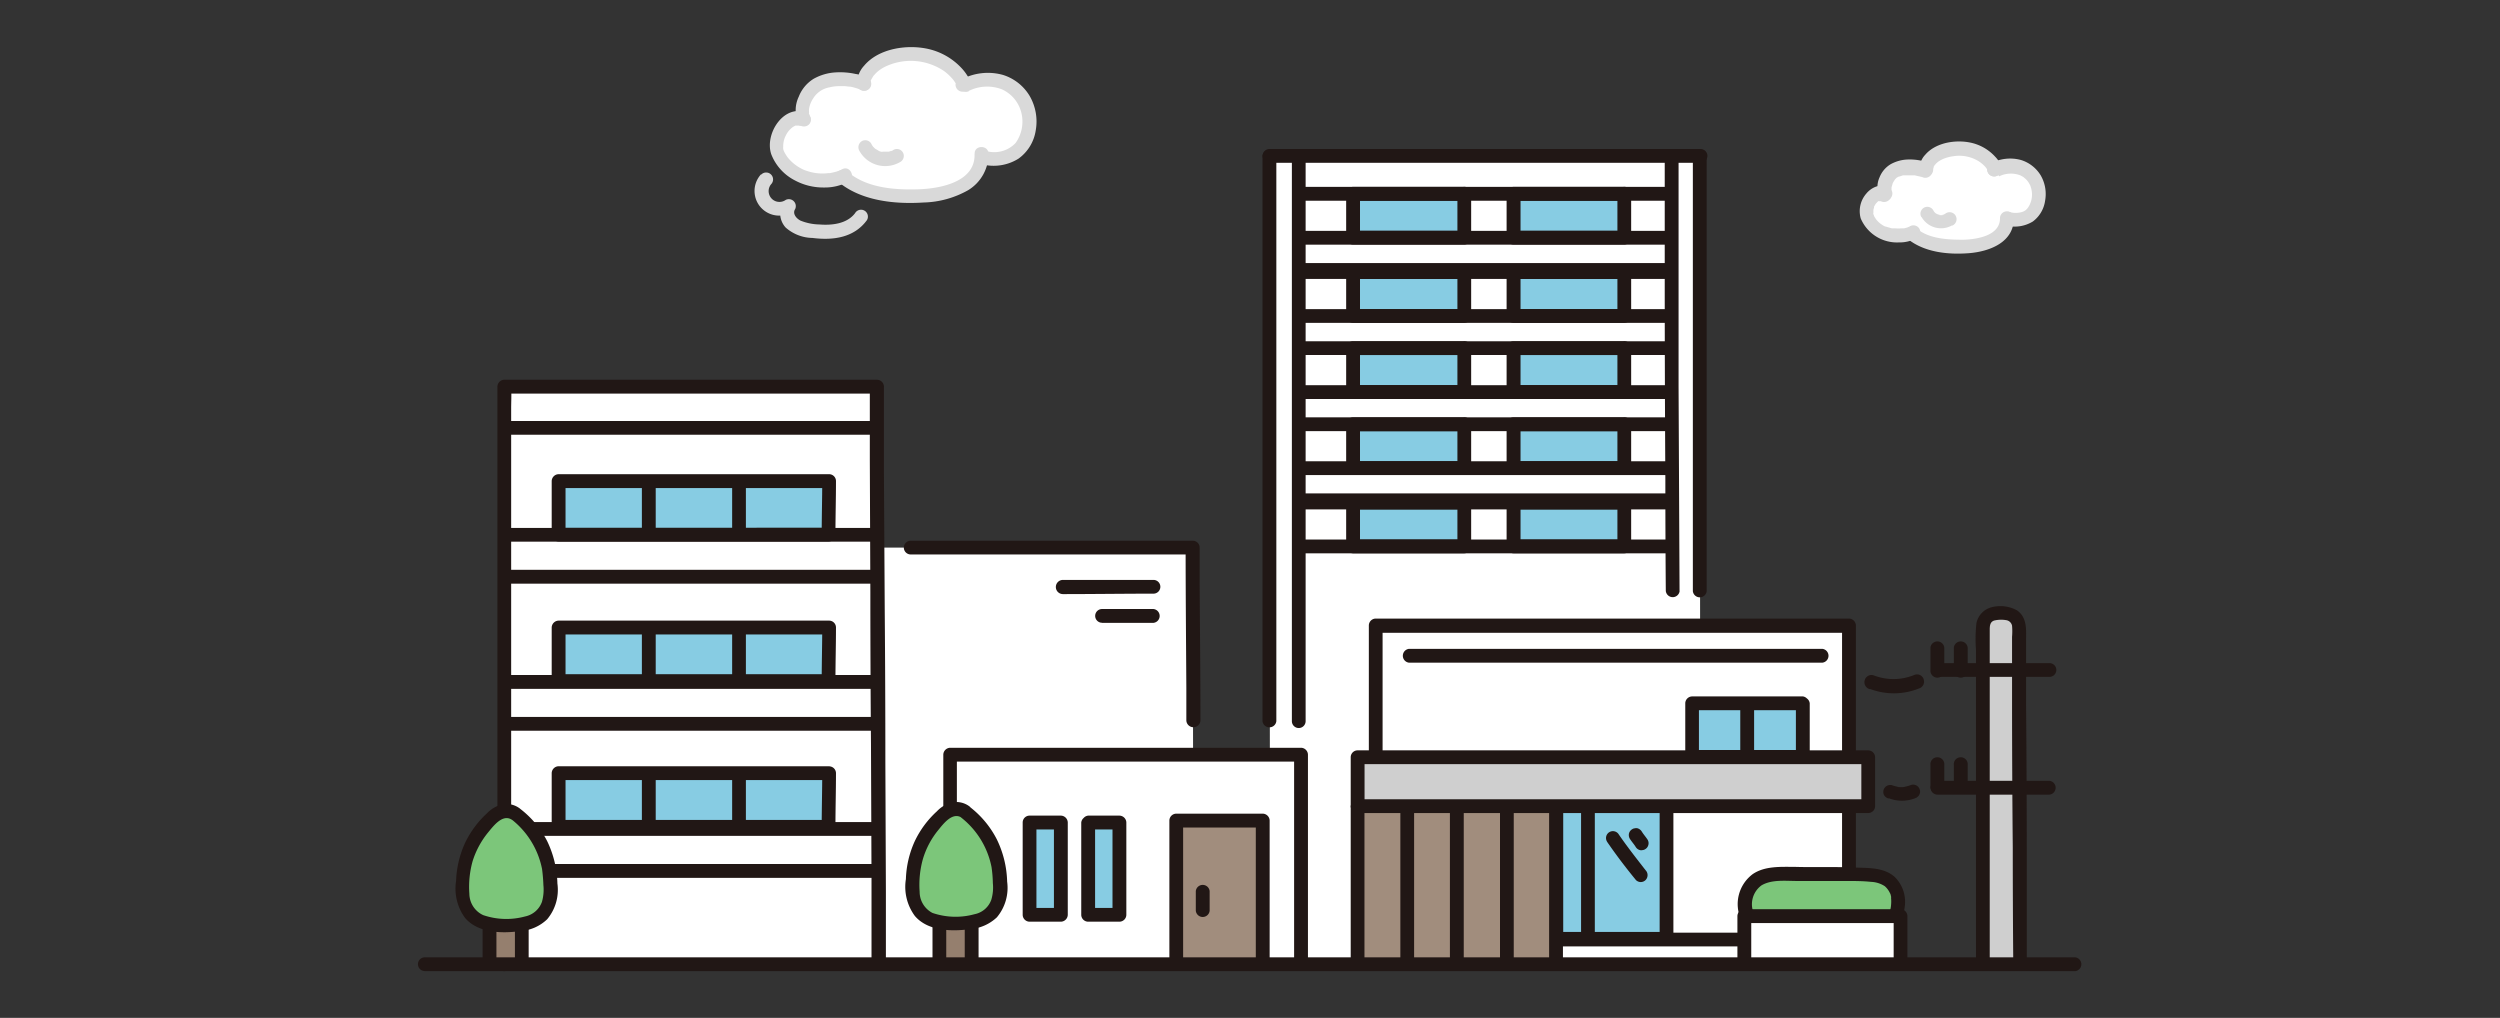 <?xml version="1.0" encoding="UTF-8"?> <svg xmlns="http://www.w3.org/2000/svg" viewBox="0 0 280 114"><rect x="0" y="0" width="280" height="114" fill="#333333" stroke="none"/><defs><style> .cls-1 { fill: #fff; } .cls-2 { fill: #87cce3; } .cls-3 { fill: #211715; } .cls-4 { fill: #a18d7d; } .cls-5 { fill: #cfcfcf; } .cls-6 { fill: #7cc67a; } .cls-7 { fill: #d9d9d9; } .cls-8 { fill: #957f6e; } .cls-9 { fill: none; } </style></defs><g id="レイヤー_2" data-name="レイヤー 2"><g id="その他"><g><g><path class="cls-1" d="M142.24,108c0-10.16-.06-89.74-.06-90.58h48.19c0,.84.07,80.22.07,90.38"></path><path class="cls-2" d="M164,39H151.54v4.91H164C164,43,164,39.26,164,39Z"></path><path class="cls-2" d="M181.94,39H169.52v4.91h12.4C181.92,43,181.94,39.26,181.94,39Z"></path><path class="cls-1" d="M187,43.91H145.92"></path><path class="cls-3" d="M187,43.14H145.92a.78.78,0,0,0,0,1.55H187A.78.78,0,0,0,187,43.14Z"></path><path class="cls-2" d="M164,47.51l-12.43,0v4.91H164C164,51.48,164,47.78,164,47.51Z"></path><path class="cls-2" d="M181.94,47.51l-12.42,0v4.91h12.4C181.92,51.48,181.94,47.78,181.94,47.51Z"></path><path class="cls-1" d="M187,56H145.92"></path><path class="cls-3" d="M187,55.26H145.92a.78.78,0,0,0,0,1.55H187A.78.78,0,0,0,187,55.26Z"></path><path class="cls-1" d="M187,52.44H145.92"></path><path class="cls-3" d="M187,51.66H145.92a.78.78,0,0,0,0,1.55H187A.78.78,0,0,0,187,51.66Z"></path><path class="cls-3" d="M144.69,17.46c0,1.9,0,3.8,0,5.7V36.42l0,16.65q0,8,0,15.94,0,5.47,0,10.95v.81a.77.77,0,0,0,1.54,0V70.67q0-7.76,0-15.51,0-8.4,0-16.79,0-7,0-13.94c0-2.27,0-4.55,0-6.82v-.15a.77.77,0,0,0-1.54,0Z"></path><path class="cls-3" d="M141.4,17.46c0,1.9,0,3.8,0,5.7l0,13.26,0,16.65q0,8,0,15.94,0,5.47,0,10.95v.81a.78.78,0,0,0,1.55,0c0-3.37,0-6.74,0-10.1q0-7.76,0-15.51,0-8.4,0-16.79,0-7,0-13.94c0-2.27,0-4.55,0-6.82v-.15a.78.78,0,0,0-1.55,0Z"></path><path class="cls-3" d="M190.46,16.69H142.18a.77.77,0,0,0,0,1.54h48.28A.77.77,0,0,0,190.46,16.69Z"></path><path class="cls-3" d="M188.11,66.22,188,43.29,188,23c0-1.86,0-3.71,0-5.57a.78.78,0,0,0-1.55,0q0,6.69,0,13.39,0,11.46.07,22.93,0,6.21.05,12.44a.78.78,0,0,0,1.55,0Z"></path><path class="cls-3" d="M189.6,17.46v4.23l0,9.78q0,6.22,0,12.46t0,12.28v10a.78.78,0,0,0,1.55,0q0-4.32,0-8.62,0-6,0-12,0-6.3,0-12.6l0-10.28c0-1.7,0-3.4,0-5.1v-.12a.77.77,0,0,0-1.54,0Z"></path><path class="cls-1" d="M187,47.51H145.92"></path><path class="cls-3" d="M187,46.74H145.92a.78.78,0,0,0,0,1.55H187A.78.78,0,0,0,187,46.74Z"></path><path class="cls-2" d="M164,30.47H151.54v4.91H164C164,34.44,164,30.74,164,30.47Z"></path><path class="cls-2" d="M181.94,30.47H169.52v4.91h12.4C181.92,34.44,181.94,30.74,181.94,30.47Z"></path><path class="cls-1" d="M187,35.39H145.92"></path><path class="cls-3" d="M187,34.62H145.92a.77.77,0,0,0,0,1.54H187A.77.77,0,0,0,187,34.62Z"></path><path class="cls-1" d="M187,30.47H145.92"></path><path class="cls-3" d="M187,29.7H145.92a.77.77,0,0,0,0,1.54H187A.77.77,0,0,0,187,29.7Z"></path><path class="cls-1" d="M187,30.23H145.92"></path><path class="cls-3" d="M187,29.46H145.92a.77.77,0,0,0,0,1.54H187A.77.77,0,0,0,187,29.46Z"></path><path class="cls-2" d="M164,21.71H151.54v4.91H164C164,25.68,164,22,164,21.71Z"></path><path class="cls-2" d="M181.94,21.71H169.52v4.91h12.4C181.92,25.68,181.94,22,181.94,21.71Z"></path><path class="cls-3" d="M181.94,20.93H169.52a.79.79,0,0,0-.78.78v4.91a.79.79,0,0,0,.78.77h12.4a.79.79,0,0,0,.77-.77c0-1.64,0-3.28,0-4.93a.77.77,0,0,0-1.54,0c0,1.65,0,3.29,0,4.93l.78-.78h-12.4l.77.78V21.72l-.77.77h12.42A.78.78,0,0,0,181.94,20.93Z"></path><path class="cls-1" d="M187,26.63H145.92"></path><path class="cls-3" d="M187,25.86H145.92a.77.77,0,0,0,0,1.54H187A.77.77,0,0,0,187,25.86Z"></path><path class="cls-1" d="M187,21.71H145.92"></path><path class="cls-3" d="M187,20.93H145.92a.78.78,0,0,0,0,1.55H187A.78.78,0,0,0,187,20.93Z"></path><path class="cls-2" d="M164,56.28H151.54V61.2H164C164,60.25,164,56.55,164,56.28Z"></path><path class="cls-2" d="M181.94,56.28H169.52V61.2h12.4C181.92,60.25,181.94,56.55,181.94,56.28Z"></path><path class="cls-3" d="M164,38.22H151.54a.78.78,0,0,0-.77.77v4.91a.78.78,0,0,0,.77.77H164a.78.78,0,0,0,.77-.77c0-1.64,0-3.28,0-4.92a.77.77,0,0,0-1.54,0c0,1.64,0,3.28,0,4.92l.78-.77H151.54l.78.77V39l-.78.77H164A.78.78,0,0,0,164,38.22Z"></path><path class="cls-3" d="M181.94,38.22H169.52a.79.79,0,0,0-.78.77v4.91a.78.78,0,0,0,.78.77h12.4a.78.78,0,0,0,.77-.77c0-1.64,0-3.28,0-4.92a.77.77,0,0,0-1.54,0c0,1.64,0,3.28,0,4.92l.78-.77h-12.4l.77.77V39l-.77.77h12.42A.78.78,0,0,0,181.94,38.22Z"></path><path class="cls-3" d="M164,46.74H151.54a.79.79,0,0,0-.77.77v4.91a.79.79,0,0,0,.77.78H164a.79.79,0,0,0,.77-.78c0-1.64,0-3.28,0-4.92a.77.77,0,0,0-1.54,0c0,1.64,0,3.28,0,4.92l.78-.77H151.54l.78.77V47.52l-.78.78H164A.78.78,0,0,0,164,46.74Z"></path><path class="cls-3" d="M181.94,46.74H169.52a.79.79,0,0,0-.78.77v4.91a.79.79,0,0,0,.78.78h12.4a.79.79,0,0,0,.77-.78c0-1.64,0-3.28,0-4.92a.77.77,0,0,0-1.54,0c0,1.64,0,3.28,0,4.92l.78-.77h-12.4l.77.77V47.52l-.77.78h12.42A.78.78,0,0,0,181.94,46.74Z"></path><path class="cls-3" d="M164,29.7H151.54a.79.79,0,0,0-.77.78v4.91a.78.78,0,0,0,.77.77H164a.78.78,0,0,0,.77-.77c0-1.64,0-3.28,0-4.92a.77.77,0,0,0-1.54,0c0,1.64,0,3.28,0,4.92l.78-.77H151.54l.78.77V30.48l-.78.77H164A.77.77,0,0,0,164,29.7Z"></path><path class="cls-3" d="M181.94,29.7H169.52a.79.79,0,0,0-.78.78v4.91a.79.79,0,0,0,.78.77h12.4a.78.78,0,0,0,.77-.77c0-1.64,0-3.28,0-4.92a.77.77,0,0,0-1.54,0c0,1.64,0,3.28,0,4.92l.78-.77h-12.4l.77.77V30.48l-.77.77h12.42A.77.77,0,0,0,181.94,29.7Z"></path><path class="cls-3" d="M164,20.93H151.54a.79.79,0,0,0-.77.78v4.91a.79.79,0,0,0,.77.77H164a.79.79,0,0,0,.77-.77c0-1.64,0-3.28,0-4.93a.77.77,0,0,0-1.54,0c0,1.65,0,3.29,0,4.93l.78-.78H151.54l.78.78V21.72l-.78.77H164A.78.78,0,0,0,164,20.93Z"></path><path class="cls-3" d="M164,55.5H151.54a.79.79,0,0,0-.77.78V61.2a.79.79,0,0,0,.77.77H164a.79.79,0,0,0,.77-.77c0-1.64,0-3.28,0-4.92a.77.77,0,0,0-1.54,0c0,1.64,0,3.28,0,4.92l.78-.78H151.54l.78.78V56.29l-.78.77H164A.78.78,0,0,0,164,55.5Z"></path><path class="cls-3" d="M181.94,55.5H169.52a.79.79,0,0,0-.78.78V61.2a.79.79,0,0,0,.78.77h12.4a.79.79,0,0,0,.77-.77c0-1.64,0-3.28,0-4.92a.77.77,0,0,0-1.54,0c0,1.64,0,3.28,0,4.92l.78-.78h-12.4l.77.78V56.29l-.77.77h12.42A.78.78,0,0,0,181.94,55.5Z"></path><path class="cls-1" d="M187,61.2H145.92"></path><path class="cls-3" d="M187,60.43H145.92a.77.77,0,0,0,0,1.54H187A.77.77,0,0,0,187,60.43Z"></path><path class="cls-1" d="M187,56.28H145.92"></path><path class="cls-3" d="M187,55.5H145.92a.78.78,0,0,0,0,1.55H187A.78.78,0,0,0,187,55.5Z"></path><path class="cls-1" d="M187,39H145.92"></path><path class="cls-3" d="M187,38.22H145.92a.77.77,0,0,0,0,1.54H187A.77.77,0,0,0,187,38.22Z"></path><path class="cls-1" d="M133.67,107.91c0-4.45-.09-41.67-.09-46.58H97.64s.1,46.48,0,46.58"></path><path class="cls-3" d="M134.45,80.66c0-5.16-.06-10.32-.09-15.48,0-1.29,0-2.57,0-3.85a.77.77,0,0,0-.77-.77H102a.77.77,0,0,0,0,1.54h31.56l-.77-.77c0,5.24.05,10.47.08,15.71,0,1.21,0,2.41,0,3.62A.78.78,0,0,0,134.45,80.66Z"></path><path class="cls-3" d="M119.05,66.54c3.38,0,6.76-.05,10.14-.05a.77.77,0,0,0,0-1.54c-3.38,0-6.76,0-10.14,0A.78.78,0,0,0,119.05,66.54Z"></path><path class="cls-3" d="M123.43,69.76c1.92,0,3.84,0,5.76,0a.78.78,0,0,0,0-1.55c-1.92,0-3.84,0-5.76,0a.77.77,0,0,0,0,1.54Z"></path><path class="cls-1" d="M154.08,107.91c0-6.92,0-36.28,0-37.81h53v.45c0,2.28,0,32.18,0,37.12"></path><path class="cls-3" d="M154.85,107.91q0-7.71,0-15.44,0-8.94,0-17.9V70.1l-.77.77h53l-.77-.77q0,10.09,0,20.18v7.64a.78.78,0,0,0,1.55,0q0-12.44,0-24.87v-3a.79.79,0,0,0-.78-.77h-53a.78.78,0,0,0-.77.77V81.69q0,9.48,0,19v7.24a.78.78,0,0,0,1.55,0Z"></path><path class="cls-2" d="M186.67,90.07H174.31v15.07h12.34C186.65,103.82,186.67,90.45,186.67,90.07Z"></path><path class="cls-3" d="M186.67,89.3H174.31a.78.78,0,0,0-.77.77v15.07a.77.77,0,0,0,.77.77h12.34a.78.78,0,0,0,.77-.77q0-6.6,0-13.19V90.07a.77.77,0,0,0-1.54,0q0,6.34,0,12.7c0,.79,0,1.59,0,2.38l.78-.77H174.31l.77.77V90.08l-.77.78,10.71,0h1.65A.77.77,0,0,0,186.67,89.3Z"></path><path class="cls-3" d="M177.08,89.4v15.75a.77.77,0,0,0,1.54,0V89.4A.77.77,0,0,0,177.08,89.4Z"></path><path class="cls-2" d="M201.94,78.8H189.52v6h12.4C201.92,83.86,201.94,79.06,201.94,78.8Z"></path><path class="cls-3" d="M201.94,78H189.52a.78.78,0,0,0-.77.77v6a.77.77,0,0,0,.77.77h12.4a.78.78,0,0,0,.77-.77c0-2,0-4,0-6a.78.78,0,0,0-1.55,0c0,2,0,4,0,6l.77-.77h-12.4l.77.77v-6l-.77.77h12.42A.78.78,0,0,0,201.94,78Z"></path><path class="cls-3" d="M194.91,78.81v8a.78.78,0,0,0,1.55,0v-2a.78.78,0,0,0-1.55,0v2a.78.78,0,0,0,1.55,0v-8A.78.78,0,0,0,194.91,78.81Z"></path><path class="cls-3" d="M157.81,74.22H204.1a.78.78,0,0,0,0-1.55H188.17l-12.84,0H157.81a.78.78,0,0,0,0,1.55Z"></path><path class="cls-1" d="M183.2,93.53c.15.26.51.69.67.94"></path><path class="cls-3" d="M182.53,93.92c.2.33.47.61.67.94a.8.8,0,0,0,.46.35.65.65,0,0,0,.31,0,.63.63,0,0,0,.29-.1.74.74,0,0,0,.35-.46.76.76,0,0,0-.07-.59c-.21-.33-.47-.61-.67-.94a.84.84,0,0,0-.46-.35.65.65,0,0,0-.31,0,.59.59,0,0,0-.29.1.79.79,0,0,0-.36.46.81.81,0,0,0,.08.59Z"></path><path class="cls-1" d="M180.62,93.9Q182.09,96,183.71,98"></path><path class="cls-3" d="M180,94.29c1,1.46,2.09,2.89,3.22,4.27a.76.76,0,0,0,1.09,0,.79.79,0,0,0,0-1.09c-1-1.29-2-2.55-3-4a.77.77,0,1,0-1.33.78Z"></path><path class="cls-4" d="M174.27,107.86V89.19H152.06c0,6.73,0,13.61,0,18.78"></path><path class="cls-3" d="M175.05,107.86V90.08a.78.78,0,0,0-1.55,0v17.78A.78.78,0,0,0,175.05,107.86Z"></path><path class="cls-3" d="M156.84,90.29v17.62a.77.77,0,0,0,1.54,0V90.29A.77.77,0,0,0,156.84,90.29Z"></path><path class="cls-3" d="M162.39,90.29V108a.78.78,0,0,0,1.55,0V90.29a.78.78,0,0,0-1.55,0Z"></path><path class="cls-3" d="M168,90.29v17.38a.77.77,0,0,0,1.54,0V90.29A.77.77,0,0,0,168,90.29Z"></path><path class="cls-3" d="M151.28,90.29c0,5.89,0,11.78,0,17.68a.77.77,0,0,0,1.54,0c0-5.9,0-11.79,0-17.68A.78.78,0,0,0,151.28,90.29Z"></path><path class="cls-5" d="M152.05,84.81h57.19v5.48H152.05Z"></path><path class="cls-3" d="M152.05,85.58h57.19l-.77-.77v5.48l.77-.77H152.05l.78.77V84.81a.78.78,0,0,0-1.55,0v5.48a.78.78,0,0,0,.77.77h57.19a.77.77,0,0,0,.77-.77V84.81a.78.78,0,0,0-.77-.77H152.05A.77.77,0,0,0,152.05,85.58Z"></path><path class="cls-3" d="M174.37,106h32.54a.77.77,0,0,0,0-1.54H174.37A.77.77,0,0,0,174.37,106Z"></path><path class="cls-6" d="M199.43,103.46h-3c-.7,0-1.55-2.49-.49-4.11s3.76-1.45,5.57-1.47c2.41,0,4.55,0,7.05.09,2.28,0,3.25.52,3.84,1.9.34.79.38,3.59-1.43,3.59Z"></path><path class="cls-3" d="M199.43,102.68h-2.82c-.15,0-.21,0,0,0s.08.08,0,0c0,0-.12-.23-.15-.3a2.62,2.62,0,0,1,.83-3.22c1.12-.66,2.61-.5,3.86-.49,1.86,0,3.72,0,5.59,0,.94,0,1.89,0,2.83.1a3,3,0,0,1,1.52.48,2.11,2.11,0,0,1,.35.38,2.23,2.23,0,0,1,.2.33,1.86,1.86,0,0,1,.1.2l.06.25a.47.47,0,0,1,0,.17,3.86,3.86,0,0,1,0,.76,2.78,2.78,0,0,1-.11.63,1.77,1.77,0,0,1-.23.48c-.16.2-.29.21-.56.22-.7,0-1.4,0-2.1,0h-9.39a.78.78,0,0,0,0,1.55h9.49c.69,0,1.38,0,2.07,0,1.53,0,2.24-1.37,2.37-2.74a3.9,3.9,0,0,0-1.11-3.24c-1.28-1.18-3.19-1-4.8-1.09-2.13-.08-4.26,0-6.38-.06-1.57,0-3.37-.12-4.73.8A4.19,4.19,0,0,0,195,103a1.73,1.73,0,0,0,1.51,1.27c1,0,1.93,0,2.89,0A.78.78,0,0,0,199.43,102.68Z"></path><path class="cls-1" d="M195.36,107.86V102.6h17.5v5.26"></path><path class="cls-3" d="M196.14,107.86V102.6l-.78.78h17.5l-.77-.78v5.26a.77.77,0,0,0,1.54,0V102.6a.78.78,0,0,0-.77-.77h-17.5a.79.79,0,0,0-.77.77v5.26A.78.78,0,0,0,196.14,107.86Z"></path><path class="cls-1" d="M106.39,107.93c0-3.69,0-21.7,0-23.4h39.31c0,1.7,0,19.69,0,23.38"></path><path class="cls-3" d="M107.17,107.93c0-3,0-6,0-9V84.53l-.77.77h39.31l-.77-.77c0,2.53,0,5.06,0,7.59q0,5.8,0,11.62c0,1.39,0,2.78,0,4.17a.78.78,0,0,0,1.55,0q0-4.5,0-9V84.53a.79.79,0,0,0-.77-.78H106.42a.79.79,0,0,0-.77.78c0,2.53,0,5.06,0,7.59,0,3.88,0,7.76,0,11.63v4.18a.78.78,0,0,0,1.55,0Z"></path><path class="cls-4" d="M141.43,107.91v-16h-9.69c0,4,0,13,0,16"></path><path class="cls-2" d="M115.31,92.12h3.5v10.34h-3.5Z"></path><path class="cls-2" d="M121.87,92.12h3.51c0,3.71,0,7.49,0,10.34h-3.51Z"></path><path class="cls-3" d="M142.2,107.91v-16a.79.79,0,0,0-.77-.78h-9.69a.78.78,0,0,0-.77.78c0,4.4,0,8.81,0,13.22v2.77a.77.77,0,0,0,1.54,0q0-6.37,0-12.75c0-1.08,0-2.16,0-3.24l-.77.77h9.69l-.78-.77v16A.78.78,0,0,0,142.2,107.91Z"></path><path class="cls-3" d="M115.31,92.9h3.5l-.77-.78v10.34l.77-.77h-3.5l.77.77V92.12a.77.77,0,0,0-1.54,0v10.34a.78.78,0,0,0,.77.77h3.5a.79.79,0,0,0,.78-.77V92.12a.79.79,0,0,0-.78-.77h-3.5A.78.78,0,0,0,115.31,92.9Z"></path><path class="cls-3" d="M121.87,92.9h3.51l-.78-.78v10.34l.78-.77h-3.51l.78.77V92.12a.78.78,0,0,0-1.55,0v10.34a.78.78,0,0,0,.77.77h3.51a.78.78,0,0,0,.77-.77V92.12a.79.79,0,0,0-.77-.77h-3.51A.78.78,0,0,0,121.87,92.9Z"></path><path class="cls-3" d="M133.93,99.8c0,.74,0,1.47,0,2.21a.78.78,0,0,0,1.55,0c0-.73,0-1.47,0-2.21a.78.78,0,0,0-1.55,0Z"></path><path class="cls-1" d="M98.45,107.91c0-5.54-.26-58.5-.26-64.6H56.48c0,.83.07,54.53.07,64.69"></path><path class="cls-3" d="M99.22,107.91c0-2.67,0-5.33,0-8l-.06-14.59q0-8.51-.07-17L99,53.05l0-9.22v-.52a.79.79,0,0,0-.78-.78H56.48a.79.79,0,0,0-.77.78c0,1.94,0,3.88,0,5.82q0,6.82,0,13.63,0,8.52,0,17.05,0,8.11,0,16.23c0,3.72,0,7.44,0,11.15V108a.77.77,0,0,0,1.54,0V97.77q0-7.93,0-15.88,0-8.6,0-17.18,0-7.12,0-14.24V45.76c0-.76.05-1.54,0-2.3v-.15l-.77.77H98.19l-.77-.77c0,2.75,0,5.5,0,8.25l.06,14.73q0,8.5.07,17l.06,15.14,0,9v.49a.78.78,0,0,0,1.55,0Z"></path><path class="cls-3" d="M98,96.77h-41a.78.78,0,0,0,0,1.55H98A.78.78,0,0,0,98,96.77Z"></path><path class="cls-3" d="M98,92.07h-41a.78.78,0,0,0,0,1.55H98A.78.78,0,0,0,98,92.07Z"></path><path class="cls-3" d="M98,80.3h-41a.77.77,0,0,0,0,1.54H98A.77.77,0,0,0,98,80.3Z"></path><path class="cls-3" d="M98,75.6h-41a.78.78,0,0,0,0,1.55H98A.78.78,0,0,0,98,75.6Z"></path><path class="cls-2" d="M92.86,53.88H62.57v6H92.8C92.8,59,92.86,54.15,92.86,53.88Z"></path><path class="cls-3" d="M82,54V59.5a.77.77,0,1,0,1.54,0V54A.77.77,0,1,0,82,54Z"></path><path class="cls-3" d="M71.89,54v5.9a.78.78,0,0,0,1.55,0V54A.78.78,0,0,0,71.89,54Z"></path><path class="cls-2" d="M92.86,70.28H62.57v6H92.8C92.8,75.35,92.86,70.55,92.86,70.28Z"></path><path class="cls-3" d="M82,70.39V75.9a.77.77,0,0,0,1.54,0V70.39a.77.77,0,1,0-1.54,0Z"></path><path class="cls-3" d="M71.89,70.28v6a.78.78,0,0,0,1.55,0v-6A.78.78,0,0,0,71.89,70.28Z"></path><path class="cls-2" d="M92.86,86.6H62.57v6H92.8C92.8,91.66,92.86,86.87,92.86,86.6Z"></path><path class="cls-3" d="M92.86,53.11H62.57a.79.79,0,0,0-.78.77v6a.79.79,0,0,0,.78.77H92.8a.78.78,0,0,0,.77-.77c0-2,.06-4,.06-6a.77.77,0,0,0-1.54,0c0,2-.06,4-.06,6l.77-.77H62.57l.77.77v-6l-.77.78H92.86A.78.78,0,0,0,92.86,53.11Z"></path><path class="cls-3" d="M92.86,69.51H62.57a.79.79,0,0,0-.78.77v6a.79.79,0,0,0,.78.77H92.8a.78.78,0,0,0,.77-.77c0-2,.06-4,.06-6a.77.77,0,0,0-1.54,0c0,2-.06,4-.06,6l.77-.77H62.57l.77.77v-6l-.77.78H92.86A.78.78,0,0,0,92.86,69.51Z"></path><path class="cls-3" d="M92.86,85.82H62.57a.79.79,0,0,0-.78.78v6a.79.79,0,0,0,.78.78H92.8a.79.79,0,0,0,.77-.78c0-2,.06-4,.06-6a.77.77,0,0,0-1.54,0c0,2-.06,4-.06,6l.77-.77H62.57l.77.77v-6l-.77.77H92.86A.78.78,0,0,0,92.86,85.82Z"></path><path class="cls-3" d="M82,86.71v5.5a.77.77,0,1,0,1.54,0v-5.5a.77.77,0,1,0-1.54,0Z"></path><path class="cls-3" d="M71.89,86.6v6a.78.78,0,0,0,1.55,0v-6A.78.78,0,0,0,71.89,86.6Z"></path><path class="cls-3" d="M98,63.82h-41a.78.78,0,0,0,0,1.55H98A.78.78,0,0,0,98,63.82Z"></path><path class="cls-3" d="M98,59.13h-41a.77.77,0,0,0,0,1.54H98A.77.77,0,0,0,98,59.13Z"></path><path class="cls-3" d="M98,47.15h-41a.77.77,0,0,0,0,1.54H98A.77.77,0,0,0,98,47.15Z"></path><path class="cls-3" d="M216.21,72.53c0,.84,0,1.67,0,2.5a.78.78,0,1,0,1.55,0c0-.83,0-1.66,0-2.5a.78.78,0,0,0-1.55,0Z"></path><path class="cls-3" d="M218.83,72.53c0,.84,0,1.67,0,2.5a.78.78,0,1,0,1.55,0c0-.83,0-1.66,0-2.5a.78.78,0,0,0-1.55,0Z"></path><path class="cls-3" d="M216.21,85.68c0,.83,0,1.66,0,2.5a.78.78,0,0,0,1.55,0c0-.84,0-1.67,0-2.5a.78.78,0,1,0-1.55,0Z"></path><path class="cls-3" d="M218.83,85.68c0,.83,0,1.66,0,2.5a.78.78,0,0,0,1.55,0c0-.84,0-1.67,0-2.5a.78.78,0,1,0-1.55,0Z"></path><path class="cls-3" d="M209.49,77.18a7.53,7.53,0,0,0,5.43-.07.8.8,0,0,0,.54-1,.78.78,0,0,0-1-.54,6.13,6.13,0,0,1-4.61.07.78.78,0,0,0-1,.54.8.8,0,0,0,.54,1Z"></path><path class="cls-3" d="M211.56,89.41a4.08,4.08,0,0,0,2.92,0,.83.83,0,0,0,.46-.36.72.72,0,0,0,.08-.59.77.77,0,0,0-1-.54,3.22,3.22,0,0,1-.81.21l.21,0a4,4,0,0,1-1,0l.21,0a3.74,3.74,0,0,1-.73-.19.78.78,0,0,0-.87,1.14h0a.89.89,0,0,0,.46.35Z"></path><path class="cls-5" d="M226.2,107.82c0-3.36-.13-29.7-.16-37.6a1.56,1.56,0,0,0-1.55-1.54h-1A1.56,1.56,0,0,0,222,70.23c0,6.11,0,26.94,0,37.55"></path><path class="cls-3" d="M227,107.82c0-3.79,0-7.57,0-11.36q0-8.82-.08-17.64l0-7c0-1.24.16-2.62-1-3.45a3.85,3.85,0,0,0-2.77-.38,2.33,2.33,0,0,0-1.79,1.8,16.47,16.47,0,0,0-.05,3v13.1q0,10,0,20v2a.77.77,0,0,0,1.54,0q0-9.39,0-18.77,0-8.56,0-17.12V70.62c0-.49,0-1.05.64-1.15a3.39,3.39,0,0,1,1.27,0,.78.78,0,0,1,.59.61,7.34,7.34,0,0,1,0,1.24l0,6.55q0,8.52.08,17,0,6.15.05,12.31v.59a.77.77,0,0,0,1.54,0Z"></path><path class="cls-3" d="M217,75.81c3.47,0,6.94,0,10.41,0h2.13a.77.77,0,0,0,0-1.54c-3.46,0-6.91,0-10.36,0H217a.78.78,0,0,0,0,1.55Z"></path><path class="cls-3" d="M217,89c3.47,0,6.94,0,10.41,0h2.13a.78.78,0,0,0,0-1.55c-3.46,0-6.91,0-10.36,0H217A.77.77,0,0,0,217,89Z"></path><path class="cls-1" d="M223.37,19c.08,0,.11,0,.08-.13a4.28,4.28,0,0,0-3.84-2.23c-3.1,0-3.94,1.77-3.85,2.31a4.23,4.23,0,0,0-3.86.24,2.32,2.32,0,0,0-.75,2.46c-1.21-.57-2.66,1.5-1.88,2.86a3.91,3.91,0,0,0,4.83,1.57,6.85,6.85,0,0,0,3.49,1.39,14.81,14.81,0,0,0,3.26,0,6.81,6.81,0,0,0,2.64-.84,2.71,2.71,0,0,0,1.29-2.1,3.28,3.28,0,0,0,2.14-.09,2.8,2.8,0,0,0,1.52-2.82A3.19,3.19,0,0,0,226.79,19a3.68,3.68,0,0,0-3.28.05"></path><path class="cls-7" d="M216.5,18.78c.05.3,0,.15,0,.08s-.08.17,0,.07.14-.32,0-.12l.17-.3c.07-.1-.09.09.06-.06l.12-.14.19-.17c-.12.1,0,0,.07-.05a3.72,3.72,0,0,1,.48-.27,4.32,4.32,0,0,1,1.17-.32,4.15,4.15,0,0,1,2.82.54,3.48,3.48,0,0,1,.8.68l.07.09.12.17.1.16c.12.19,0-.14,0,.06l.07-.6,0,0,.67-.38h-.06a.81.81,0,0,0-.78.77.78.78,0,0,0,.78.77.89.89,0,0,0,.7-1.4,3.63,3.63,0,0,0-.61-.83,5.18,5.18,0,0,0-2.39-1.47c-1.74-.49-4.18-.18-5.42,1.27A2.31,2.31,0,0,0,215,19.2a.77.77,0,0,0,1.49-.41Z"></path><path class="cls-7" d="M223.9,19.75a3,3,0,0,1,2.38-.11c-.06,0,0,0,0,0l.15.08a1.67,1.67,0,0,1,.28.18c-.07-.05.13.12.16.14a2.5,2.5,0,0,1,.22.24q.09.11,0,0l.1.14c.05.09.11.18.16.28l.07.15c0-.06,0-.05,0,0s.07.21.09.32a2.62,2.62,0,0,1-.41,2.14c.08-.1-.1.11-.12.13l-.11.1s0,0,0,0a1.34,1.34,0,0,1-.5.23,2.52,2.52,0,0,1-1.22,0,.8.8,0,0,0-1,.54.78.78,0,0,0,.54.95,3.88,3.88,0,0,0,3-.46,3.51,3.51,0,0,0,1.36-2.31,4.17,4.17,0,0,0-.48-2.83,3.93,3.93,0,0,0-2.22-1.74,4.61,4.61,0,0,0-3.32.35.78.78,0,1,0,.78,1.34Z"></path><path class="cls-7" d="M224,24.39c.05,2-2.55,2.41-4.07,2.46-1.75,0-3.88-.08-5.28-1.27-.76-.65-1.86.44-1.1,1.09,1.87,1.58,4.57,1.87,6.93,1.69s5.13-1.23,5.07-4a.78.78,0,0,0-1.55,0Z"></path><path class="cls-7" d="M216.15,18.32a3.5,3.5,0,0,0-1-.33,6.22,6.22,0,0,0-1.61-.12,4.22,4.22,0,0,0-1.8.53,3,3,0,0,0-1.23,1.46,2.69,2.69,0,0,0,0,2.22.78.78,0,0,0,1.06.27.79.79,0,0,0,.28-1.05c.09.19,0,0,0-.08s0,.13,0,0V21c0-.18,0,.12,0,0l.12-.43c0-.09,0-.08,0,0a.37.37,0,0,1,.05-.11,1,1,0,0,1,.1-.17,2.39,2.39,0,0,1,.13-.21c-.1.14,0,0,0,0l.16-.16c-.13.12,0,0,0,0l.22-.13c.06,0,.18-.09.05,0l.45-.15.22,0c.16,0-.14,0,.07,0s.29,0,.43,0l.41,0,.19,0c.17,0-.17,0,0,0l.62.14.23.08,0,0-.12-.05s.06,0,.07,0a.77.77,0,1,0,.78-1.33Z"></path><path class="cls-7" d="M211.54,21a1.89,1.89,0,0,0-1.42-.1,2.55,2.55,0,0,0-1.1.79,3,3,0,0,0-.62,2.77,4.41,4.41,0,0,0,4.29,2.69,3.89,3.89,0,0,0,2-.5.76.76,0,0,0,.27-1.05.77.77,0,0,0-1-.28l-.2.11c-.08,0,.19-.07,0,0l-.17.06-.32.08-.17,0c-.12,0,.07,0,.07,0h-.12a4.83,4.83,0,0,1-.85,0h-.11c-.1,0,.16,0,0,0l-.22,0-.45-.13-.22-.07c.19.06,0,0-.07,0a2.69,2.69,0,0,1-.46-.28l-.1-.07s.11.1,0,0l-.19-.17-.18-.19-.08-.1c-.09-.11,0,0,0,0l-.15-.23s-.14-.25-.1-.17,0-.13-.05-.16,0-.08,0-.12,0,.15,0,0v-.24s0-.07,0-.12c0,.18,0,.07,0,0a2.5,2.5,0,0,1,.07-.26s0-.07,0-.11-.07.12,0,0l.15-.26a.61.61,0,0,1,.07-.1c.07-.12-.07.06,0,0s.12-.13.18-.19l.08-.07c-.13.13,0,0,0,0l.09,0s.16-.07,0,0,.13-.05.15,0-.19,0-.06,0,.13,0,.15,0-.21-.05-.06,0,.19.07,0,0a.81.81,0,0,0,1.06-.28.78.78,0,0,0-.28-1.06Z"></path><path class="cls-7" d="M215.19,24.26a2.51,2.51,0,0,0,3.41,1l.07,0a.78.78,0,1,0-.78-1.34,1.41,1.41,0,0,1-.24.13l.19-.07a1.91,1.91,0,0,1-.41.11l.21,0a2,2,0,0,1-.49,0l.21,0a2,2,0,0,1-.47-.14l.18.08a1.9,1.9,0,0,1-.39-.23l.16.12a1.48,1.48,0,0,1-.28-.28l.12.16a2.26,2.26,0,0,1-.16-.26.77.77,0,0,0-1.05-.27.78.78,0,0,0-.28,1.05Z"></path><path class="cls-1" d="M107.87,9.46c.12,0,.17-.06.12-.18A6.25,6.25,0,0,0,102.39,6c-4.52,0-5.75,2.57-5.61,3.36-.51-.3-3.64-1.18-5.63.35a3.37,3.37,0,0,0-1.09,3.58c-1.76-.82-3.88,2.2-2.74,4.18a5.72,5.72,0,0,0,7,2.29,10.08,10.08,0,0,0,5.09,2,22.19,22.19,0,0,0,4.75.06,9.66,9.66,0,0,0,3.85-1.22,4,4,0,0,0,1.88-3.06,4.8,4.8,0,0,0,3.12-.13c1.51-.57,2.27-2.31,2.21-4.11a4.65,4.65,0,0,0-2.4-3.9,5.39,5.39,0,0,0-4.78.07"></path><path class="cls-7" d="M97.52,9.19c0,.24,0,.07,0,0,0,.26,0-.06,0-.15s.05-.13,0,0a.8.8,0,0,1,.08-.16c.06-.12.14-.24.21-.36s0,0,.08-.09l.15-.17a3.7,3.7,0,0,1,.36-.33,4.41,4.41,0,0,1,1-.58,6.65,6.65,0,0,1,6.35.62,5.67,5.67,0,0,1,1,.95,4.56,4.56,0,0,1,.27.39l.12.2c.11.19,0-.07,0,.13l.08-.59,0,.06.67-.38h-.09a.8.8,0,0,0-.78.77.79.79,0,0,0,.78.77c.92-.09,1.05-.89.66-1.6a5.49,5.49,0,0,0-.85-1.13,7.29,7.29,0,0,0-3.41-2c-2.39-.62-5.74-.19-7.42,1.82A2.94,2.94,0,0,0,96,9.6a.78.78,0,0,0,.95.54.8.8,0,0,0,.54-1Z"></path><path class="cls-7" d="M108.47,10.2a4.62,4.62,0,0,1,3.73-.2,3.89,3.89,0,0,1,2.19,2.62,4.12,4.12,0,0,1-.64,3.39,3.28,3.28,0,0,1-3.28.91.8.8,0,0,0-1,.54.77.77,0,0,0,.54.95,5.25,5.25,0,0,0,4.06-.64A4.77,4.77,0,0,0,116,14.62a5.71,5.71,0,0,0-.67-3.86,5.33,5.33,0,0,0-3-2.37,6.3,6.3,0,0,0-4.57.47c-.89.45-.11,1.79.78,1.34Z"></path><path class="cls-7" d="M109.15,17.26c.1,3.13-3.85,3.86-6.25,3.94-2.65.09-5.88-.13-8-2-.75-.64-1.84.45-1.09,1.1,2.58,2.21,6.38,2.59,9.64,2.38a10.63,10.63,0,0,0,5-1.39,4.72,4.72,0,0,0,2.26-4.07c0-1-1.58-1-1.55,0Z"></path><path class="cls-7" d="M97.17,8.72a4.34,4.34,0,0,0-1.36-.44,8.09,8.09,0,0,0-2.25-.17,5.66,5.66,0,0,0-2.44.72,4.1,4.1,0,0,0-1.66,2,3.52,3.52,0,0,0-.06,2.91.77.77,0,0,0,1,.28.79.79,0,0,0,.28-1.06c0,.09,0-.16-.06-.19s0,0,0-.13a2.07,2.07,0,0,1,0-.5A3,3,0,0,1,91.09,11a2.69,2.69,0,0,1,1.83-1.22,4.31,4.31,0,0,1,1.13-.13l.6,0,.43.05c.3,0,.61.12.91.2l.33.11c.16.05-.11-.09,0,0l.1.05a.77.77,0,0,0,.78-1.33Z"></path><path class="cls-7" d="M90.45,12.66c-2.61-1.15-4.87,2.33-4.06,4.64A5.55,5.55,0,0,0,89,20.19,6.74,6.74,0,0,0,92.3,21a5.6,5.6,0,0,0,2.77-.68c.83-.53.06-1.87-.78-1.34l-.29.16a.39.39,0,1,0,0,0l-.09,0-.26.09-.46.11-.25.05s-.15,0,0,0l-.17,0a5.28,5.28,0,0,1-2.4-.25,2.85,2.85,0,0,1-.51-.2,4.94,4.94,0,0,1-.67-.4,4.55,4.55,0,0,1-1-.95,5,5,0,0,1-.38-.63,1.31,1.31,0,0,1-.09-.28,1.19,1.19,0,0,1,0-.26A2.56,2.56,0,0,1,88,15.2a2.51,2.51,0,0,1,.84-1l.24-.13.08,0,.18,0c-.14,0,.15,0,.22,0-.19,0,.24.09.1,0a.8.8,0,0,0,1.06-.28.78.78,0,0,0-.28-1.06Z"></path><path class="cls-7" d="M96.25,16.89a3.3,3.3,0,0,0,4.49,1.3l.11-.06a.78.78,0,0,0,.27-1.06.77.77,0,0,0-1.05-.28h0l-.21.13-.1,0c.1-.08.12,0,0,0l-.23.07-.11,0c-.08,0-.16,0,0,0-.15,0-.31,0-.46,0H98.9c-.17,0,.18,0,0,0L98.69,17l-.23-.08s-.16-.06,0,0,0,0,0,0-.28-.18-.42-.25c0,0,.13.11,0,0a.27.27,0,0,1-.08-.07l-.19-.19c-.08-.1.08.11,0,0l-.06-.09a1.71,1.71,0,0,1-.13-.23.78.78,0,0,0-1.06-.28.8.8,0,0,0-.28,1.06Z"></path><path class="cls-7" d="M85.21,19.55a2.76,2.76,0,0,0,3.52,4.18l-1-1.06A2.34,2.34,0,0,0,88,25.49a4.64,4.64,0,0,0,3,1.16c2.26.29,4.65,0,6.1-2a.77.77,0,1,0-1.33-.78c-.92,1.22-2.64,1.38-4,1.27a5.89,5.89,0,0,1-2.11-.43c-.46-.23-.94-.78-.6-1.3A.78.78,0,0,0,88,22.39a1.21,1.21,0,0,1-1.64-1.75.77.77,0,0,0-1.1-1.09Z"></path><path class="cls-8" d="M105.21,107.7v-4.09h3.62v4.09"></path><path class="cls-6" d="M108.14,90.94a1.7,1.7,0,0,0-2.07,0,10.25,10.25,0,0,0-3.22,4.31,8,8,0,0,0-.47,1.58,11.76,11.76,0,0,0-.16,1.57,6.32,6.32,0,0,0,.22,2.74,3.3,3.3,0,0,0,1.58,1.75,8.89,8.89,0,0,0,3.08.56,9.82,9.82,0,0,0,3.09-.56,3.3,3.3,0,0,0,1.58-1.75A6.32,6.32,0,0,0,112,98.4a11.76,11.76,0,0,0-.16-1.57,8,8,0,0,0-.47-1.58A10.25,10.25,0,0,0,108.14,90.94Z"></path><path class="cls-9" d="M108.83,103.61v4.09"></path><path class="cls-9" d="M105.21,103.61v4.09"></path><path class="cls-3" d="M108.53,90.28a2.47,2.47,0,0,0-1.9-.41,3.5,3.5,0,0,0-1.7,1,10.79,10.79,0,0,0-2.47,3.33,11.05,11.05,0,0,0-1,4.26,5.48,5.48,0,0,0,1,4.12c1.44,1.71,4.15,1.77,6.19,1.48a4.9,4.9,0,0,0,3-1.32,5.14,5.14,0,0,0,1.15-4A11.44,11.44,0,0,0,111.64,94a10.77,10.77,0,0,0-3-3.61.8.8,0,0,0-1.1,0,.77.77,0,0,0,0,1.09,9.33,9.33,0,0,1,3.51,5.63,13.66,13.66,0,0,1,.15,1.8,4.82,4.82,0,0,1-.17,1.85,2.5,2.5,0,0,1-1.88,1.63,8,8,0,0,1-4.71-.14A2.66,2.66,0,0,1,103,99.88a10.71,10.71,0,0,1,.36-3.65A9.29,9.29,0,0,1,105.06,93c.61-.75,1.64-2.13,2.69-1.39C108.57,92.19,109.34,90.85,108.53,90.28Z"></path><path class="cls-3" d="M108.05,103.61v4.09a.78.78,0,0,0,1.55,0v-4.09a.78.78,0,0,0-1.55,0Z"></path><path class="cls-3" d="M104.44,103.61v4.09a.77.77,0,0,0,1.54,0v-4.09a.77.77,0,1,0-1.54,0Z"></path><path class="cls-8" d="M54.82,107.92v-4.09h3.62v4.09"></path><path class="cls-6" d="M57.76,91.16a1.71,1.71,0,0,0-2.08,0,10.31,10.31,0,0,0-3.21,4.31A8.73,8.73,0,0,0,52,97.05a13.69,13.69,0,0,0-.16,1.57,6.47,6.47,0,0,0,.22,2.74,3.34,3.34,0,0,0,1.58,1.75,9,9,0,0,0,3.09.56,9.92,9.92,0,0,0,3.09-.56,3.34,3.34,0,0,0,1.58-1.75,6.47,6.47,0,0,0,.22-2.74,13.69,13.69,0,0,0-.16-1.57A8.7,8.7,0,0,0,61,95.47,10.42,10.42,0,0,0,57.76,91.16Z"></path><path class="cls-3" d="M58.15,90.5a2.49,2.49,0,0,0-1.91-.41,3.59,3.59,0,0,0-1.7,1,10.92,10.92,0,0,0-2.46,3.33,11.25,11.25,0,0,0-1,4.26,5.55,5.55,0,0,0,1,4.12c1.45,1.71,4.15,1.77,6.2,1.48a4.8,4.8,0,0,0,3-1.32,5.13,5.13,0,0,0,1.15-4,11.59,11.59,0,0,0-1.14-4.74,10.68,10.68,0,0,0-3-3.61.79.79,0,0,0-1.09,0,.77.77,0,0,0,0,1.09,9.36,9.36,0,0,1,3.51,5.63q.12.9.15,1.8A5,5,0,0,1,60.7,101a2.54,2.54,0,0,1-1.88,1.64,8,8,0,0,1-4.71-.15,2.66,2.66,0,0,1-1.54-2.38,10.71,10.71,0,0,1,.36-3.65,9.63,9.63,0,0,1,1.74-3.23c.62-.75,1.65-2.13,2.7-1.39C58.18,92.4,59,91.06,58.15,90.5Z"></path><path class="cls-3" d="M57.67,103.83v4.09a.77.77,0,0,0,1.54,0v-4.09a.77.77,0,0,0-1.54,0Z"></path><path class="cls-3" d="M54.05,103.83v4.09a.78.78,0,0,0,1.55,0v-4.09a.78.78,0,0,0-1.55,0Z"></path><path class="cls-1" d="M47.58,108l184.84-.07"></path><path class="cls-3" d="M47.58,108.77H232.42a.78.78,0,0,0,0-1.55H47.58a.77.77,0,0,0,0,1.54Z"></path></g><rect class="cls-9" width="280" height="114"></rect></g></g></g></svg> 